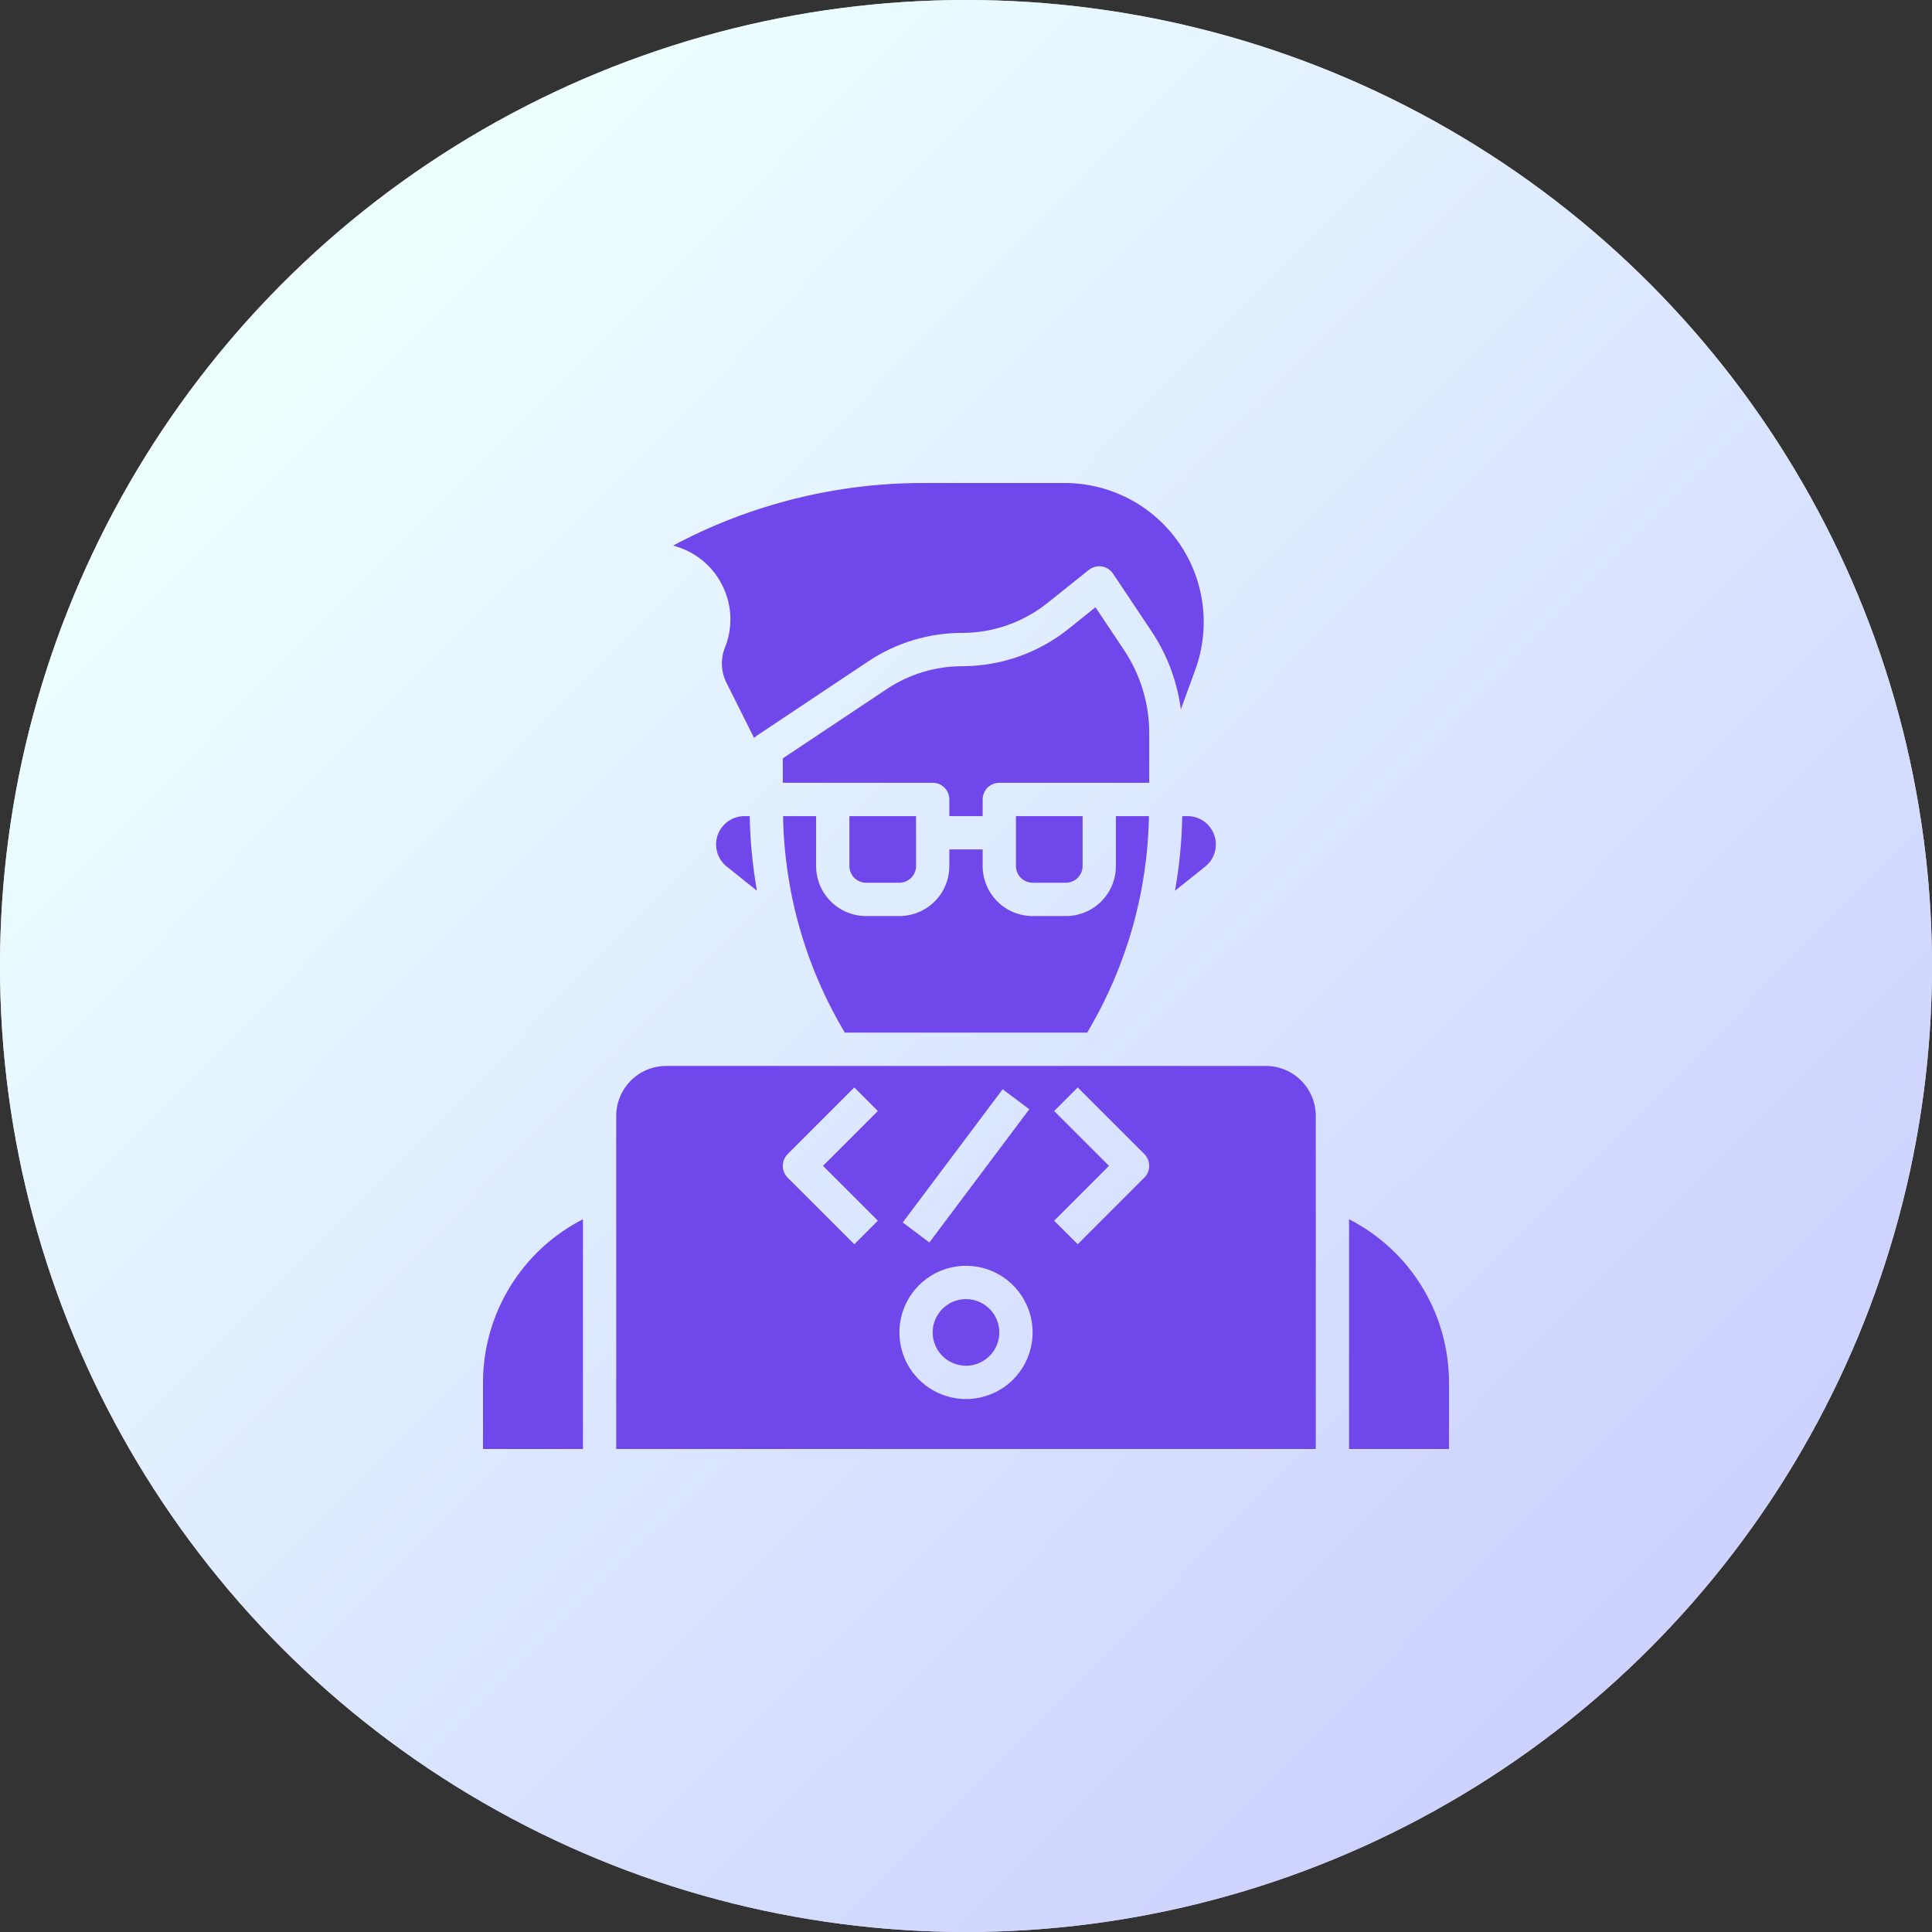<svg width="48" height="48" viewBox="0 0 48 48" fill="none" xmlns="http://www.w3.org/2000/svg">
<rect x="0" y="0" width="48" height="48" fill="#333333" stroke="none"/>
<circle cx="24" cy="24" r="24" fill="#D9D9D9"/>
<circle cx="24" cy="24" r="24" fill="url(#paint0_linear_2587_939)"/>
<g clip-path="url(#clip0_2587_939)">
<path d="M18.497 20.276C18.351 20.276 18.208 20.321 18.089 20.405C17.969 20.489 17.879 20.609 17.831 20.746C17.783 20.884 17.778 21.034 17.819 21.174C17.859 21.314 17.942 21.439 18.057 21.53L18.806 22.13C18.698 21.517 18.638 20.898 18.627 20.276H18.497ZM12 34.345V36H14.483V30.292C13.736 30.674 13.11 31.254 12.672 31.969C12.234 32.684 12.001 33.506 12 34.345ZM17.969 14.593C18.079 14.826 18.139 15.079 18.146 15.337C18.153 15.594 18.107 15.851 18.011 16.09C17.955 16.229 17.93 16.378 17.936 16.528C17.942 16.678 17.98 16.824 18.047 16.959L18.736 18.336C18.757 18.313 18.78 18.293 18.806 18.275L21.573 16.43C22.265 15.969 23.077 15.723 23.909 15.724C24.677 15.723 25.423 15.461 26.023 14.982L27.052 14.159C27.097 14.123 27.148 14.098 27.204 14.083C27.259 14.068 27.317 14.065 27.374 14.073C27.43 14.082 27.484 14.103 27.533 14.134C27.581 14.165 27.622 14.205 27.654 14.253L28.615 15.693C29.001 16.273 29.248 16.934 29.338 17.625L29.698 16.636C29.888 16.114 29.949 15.554 29.876 15.003C29.804 14.453 29.6 13.928 29.281 13.473C28.962 13.018 28.539 12.646 28.046 12.39C27.553 12.134 27.006 12 26.451 12H22.938C20.771 11.999 18.638 12.533 16.726 13.553L16.851 13.594C17.096 13.675 17.322 13.805 17.514 13.977C17.707 14.149 17.862 14.358 17.969 14.593ZM22.345 21.931C22.455 21.931 22.56 21.887 22.637 21.81C22.715 21.732 22.759 21.627 22.759 21.517V20.276H21.103V21.517C21.103 21.627 21.147 21.732 21.225 21.81C21.302 21.887 21.407 21.931 21.517 21.931H22.345ZM26.483 21.931C26.593 21.931 26.698 21.887 26.775 21.81C26.853 21.732 26.897 21.627 26.897 21.517V20.276H25.241V21.517C25.241 21.627 25.285 21.732 25.363 21.81C25.44 21.887 25.545 21.931 25.655 21.931H26.483Z" fill="#7047EB"/>
<path d="M28.552 18.218C28.553 17.483 28.335 16.764 27.927 16.152L27.217 15.087L26.541 15.629C25.793 16.225 24.865 16.551 23.909 16.552C23.241 16.551 22.587 16.749 22.031 17.12L19.448 18.842V19.448H23.173C23.282 19.448 23.388 19.492 23.465 19.569C23.543 19.647 23.586 19.752 23.586 19.862V20.276H24.414V19.862C24.414 19.752 24.458 19.647 24.535 19.569C24.613 19.492 24.718 19.448 24.828 19.448H28.552V18.218ZM19.455 20.276C19.487 22.172 20.017 24.027 20.99 25.655H27.01C27.983 24.027 28.513 22.172 28.545 20.276H27.724V21.517C27.724 21.846 27.593 22.162 27.361 22.395C27.128 22.628 26.812 22.759 26.483 22.759H25.655C25.326 22.759 25.01 22.628 24.778 22.395C24.545 22.162 24.414 21.846 24.414 21.517V21.103H23.586V21.517C23.586 21.846 23.456 22.162 23.223 22.395C22.99 22.628 22.674 22.759 22.345 22.759H21.517C21.188 22.759 20.872 22.628 20.64 22.395C20.407 22.162 20.276 21.846 20.276 21.517V20.276H19.455ZM33.517 30.292V36H36V34.345C35.999 33.506 35.767 32.684 35.329 31.969C34.891 31.254 34.264 30.674 33.517 30.292ZM31.448 26.483H16.552C16.223 26.483 15.907 26.613 15.674 26.846C15.441 27.079 15.31 27.395 15.31 27.724V36H32.69V27.724C32.69 27.395 32.559 27.079 32.326 26.846C32.093 26.613 31.778 26.483 31.448 26.483ZM24.91 27.062L25.573 27.559L23.09 30.869L22.428 30.372L24.91 27.062ZM21.81 30.328L21.225 30.914L19.57 29.259C19.531 29.22 19.501 29.174 19.48 29.124C19.459 29.074 19.448 29.02 19.448 28.966C19.448 28.911 19.459 28.858 19.48 28.807C19.501 28.757 19.531 28.711 19.57 28.673L21.225 27.018L21.81 27.603L20.447 28.965L21.81 30.328ZM24 34.759C23.673 34.759 23.353 34.661 23.081 34.48C22.808 34.298 22.596 34.039 22.471 33.737C22.346 33.434 22.313 33.102 22.377 32.781C22.441 32.459 22.598 32.164 22.83 31.933C23.061 31.702 23.356 31.544 23.677 31.48C23.998 31.416 24.331 31.449 24.634 31.574C24.936 31.7 25.195 31.912 25.376 32.184C25.558 32.456 25.655 32.776 25.655 33.103C25.655 33.542 25.481 33.963 25.171 34.274C24.86 34.584 24.439 34.759 24 34.759ZM28.431 29.258L26.776 30.913L26.19 30.328L27.553 28.965L26.19 27.603L26.776 27.017L28.431 28.672C28.469 28.711 28.5 28.757 28.52 28.807C28.541 28.857 28.552 28.911 28.552 28.965C28.552 29.02 28.541 29.073 28.52 29.124C28.5 29.174 28.469 29.22 28.431 29.258Z" fill="#7047EB"/>
<path d="M24 32.276C23.836 32.276 23.676 32.324 23.54 32.415C23.404 32.506 23.298 32.636 23.235 32.787C23.173 32.938 23.156 33.104 23.188 33.265C23.22 33.425 23.299 33.573 23.415 33.689C23.53 33.804 23.678 33.883 23.838 33.915C23.999 33.947 24.165 33.931 24.317 33.868C24.468 33.805 24.597 33.699 24.688 33.563C24.779 33.427 24.828 33.267 24.828 33.103C24.828 32.884 24.74 32.673 24.585 32.518C24.43 32.363 24.219 32.276 24 32.276ZM29.372 20.276C29.362 20.898 29.302 21.517 29.192 22.13L29.942 21.53C30.057 21.439 30.14 21.314 30.18 21.174C30.221 21.034 30.216 20.885 30.168 20.747C30.12 20.609 30.03 20.49 29.911 20.405C29.792 20.321 29.649 20.276 29.503 20.276H29.372Z" fill="#7047EB"/>
</g>
<defs>
<linearGradient id="paint0_linear_2587_939" x1="8.571" y1="7.886" x2="40.8" y2="39.771" gradientUnits="userSpaceOnUse">
<stop stop-color="#EDFFFF"/>
<stop offset="1" stop-color="#CDD2FF"/>
</linearGradient>
<clipPath id="clip0_2587_939">
<rect width="24" height="24" fill="white" transform="translate(12 12)"/>
</clipPath>
</defs>
</svg>
